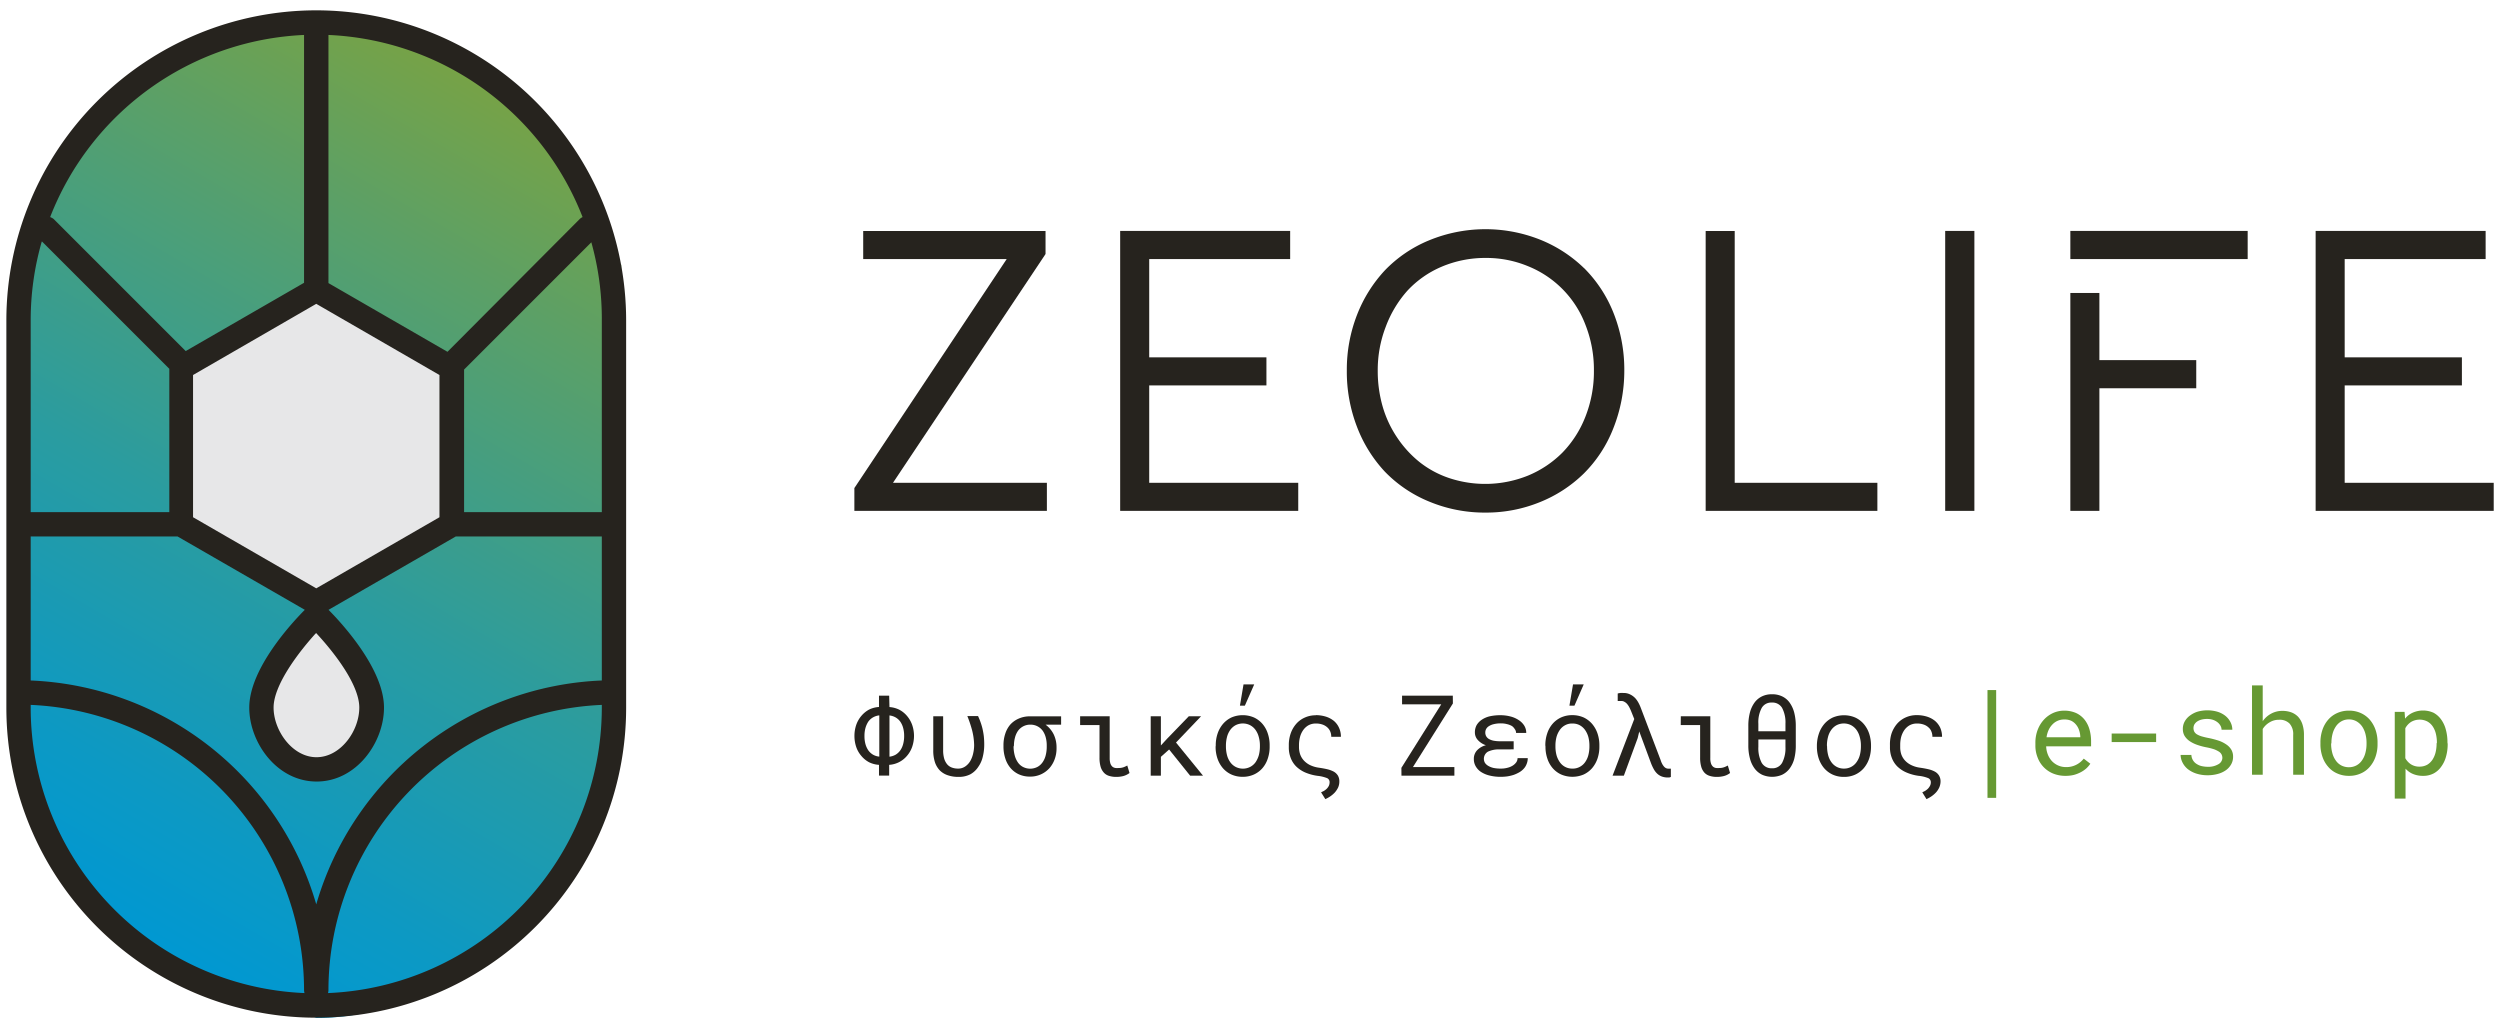 <?xml version="1.0" encoding="UTF-8"?> <svg xmlns="http://www.w3.org/2000/svg" xmlns:xlink="http://www.w3.org/1999/xlink" id="Layer_1" data-name="Layer 1" viewBox="0 0 333.99 137.34"><defs><style>.cls-1{fill:none;}.cls-2{clip-path:url(#clip-path);}.cls-3{fill:url(#linear-gradient);}.cls-4{fill:#26231e;}.cls-5{fill:#e7e7e8;}.cls-6{fill:#693;}</style><clipPath id="clip-path"><path id="SVGID" class="cls-1" d="M1.49,48.91V96c0,18.69,15.29,37,34,37l6.78,3C60.94,136,81,118.67,81,100l2-64.62C79,32.39,71.89,4.55,53.2,4.55L42.62,2.67c-26.14,0-41.13,20.1-41.13,46.24"></path></clipPath><linearGradient id="linear-gradient" x1="-1380.77" y1="1988.87" x2="-1379.77" y2="1988.87" gradientTransform="matrix(126.44, 0, 0, -126.44, 174565.05, 251544.43)" gradientUnits="userSpaceOnUse"><stop offset="0" stop-color="#0098d2"></stop><stop offset="0.14" stop-color="#0c99c4"></stop><stop offset="0.42" stop-color="#2a9ca0"></stop><stop offset="0.78" stop-color="#5ba067"></stop><stop offset="1" stop-color="#7ba341"></stop></linearGradient></defs><title>logo-zeolife-shop-hor-outlines</title><g class="cls-2"><rect class="cls-3" x="-35.85" y="0.69" width="156.2" height="137.25" transform="translate(-38.91 71.25) rotate(-60)"></rect></g><path class="cls-4" d="M118.83,94.46a3.5,3.5,0,0,1,1.32.36,3.41,3.41,0,0,1,1,.8,3.82,3.82,0,0,1,.7,1.19,4.49,4.49,0,0,1,0,3,3.71,3.71,0,0,1-.7,1.19,3.38,3.38,0,0,1-2.36,1.18v1.44h-1.36v-1.44a3.49,3.49,0,0,1-1.33-.35,3.44,3.44,0,0,1-1-.81,3.6,3.6,0,0,1-.7-1.19,4.61,4.61,0,0,1-.25-1.52,4.54,4.54,0,0,1,.25-1.5,3.75,3.75,0,0,1,.7-1.2,3.6,3.6,0,0,1,1-.81,3.49,3.49,0,0,1,1.33-.35V92.94h1.36Zm-3.34,3.86a4,4,0,0,0,.13,1.08,2.82,2.82,0,0,0,.38.84,2.05,2.05,0,0,0,.63.58,2,2,0,0,0,.84.26V95.57a2.19,2.19,0,0,0-.84.27,2,2,0,0,0-.63.57,3.14,3.14,0,0,0-.38.85,4,4,0,0,0-.13,1.06m5.3,0a3.9,3.9,0,0,0-.13-1.06,2.69,2.69,0,0,0-.38-.84,2,2,0,0,0-.62-.57,2.19,2.19,0,0,0-.83-.27v5.51a2.19,2.19,0,0,0,.83-.27,2.14,2.14,0,0,0,.62-.58,2.65,2.65,0,0,0,.38-.85,4,4,0,0,0,.13-1.07"></path><path class="cls-4" d="M126,95.69v4.54a4,4,0,0,0,.14,1.12,2.19,2.19,0,0,0,.4.76,1.48,1.48,0,0,0,.62.43,2.28,2.28,0,0,0,.8.14,1.64,1.64,0,0,0,1-.29,2.25,2.25,0,0,0,.67-.73,3.54,3.54,0,0,0,.38-1,4.78,4.78,0,0,0,.13-1.13,8.58,8.58,0,0,0-.28-2,15.81,15.81,0,0,0-.63-1.87h1.43a8.15,8.15,0,0,1,.32.77,8.56,8.56,0,0,1,.27.89,9.6,9.6,0,0,1,.18,1,10.39,10.39,0,0,1,.06,1.15,6.63,6.63,0,0,1-.19,1.61,3.82,3.82,0,0,1-.6,1.36,3,3,0,0,1-1.06,1,3.35,3.35,0,0,1-1.58.35,4.27,4.27,0,0,1-1.44-.22,2.72,2.72,0,0,1-1.06-.64,2.93,2.93,0,0,1-.66-1.11,5,5,0,0,1-.22-1.59V95.69Z"></path><path class="cls-4" d="M141.76,96.81h-2.08a3.59,3.59,0,0,1,1.09,1.3,4,4,0,0,1,.38,1.75V100a4.16,4.16,0,0,1-.24,1.4,3.76,3.76,0,0,1-.69,1.2,3.41,3.41,0,0,1-2.61,1.15,3.52,3.52,0,0,1-1.51-.31,3.23,3.23,0,0,1-1.11-.85,3.67,3.67,0,0,1-.69-1.28,5.09,5.09,0,0,1-.24-1.59v-.16a4.82,4.82,0,0,1,.24-1.54,3.49,3.49,0,0,1,.69-1.24A3.28,3.28,0,0,1,136.1,96a3.59,3.59,0,0,1,1.5-.3h4.16Zm-6.35,2.94a4.58,4.58,0,0,0,.14,1.12,3,3,0,0,0,.4.93,1.89,1.89,0,0,0,.68.64,2.1,2.1,0,0,0,2,0,2,2,0,0,0,.68-.64,2.79,2.79,0,0,0,.4-.93,4.58,4.58,0,0,0,.13-1.12v-.16a4.05,4.05,0,0,0-.13-1.06,2.78,2.78,0,0,0-.4-.89,2,2,0,0,0-1.66-.83,2,2,0,0,0-1.65.83,2.78,2.78,0,0,0-.4.89,4.05,4.05,0,0,0-.14,1.06Z"></path><path class="cls-4" d="M144.3,95.69h3.95v5.58a2.42,2.42,0,0,0,.1.75,1,1,0,0,0,.27.41.84.84,0,0,0,.4.17,2.25,2.25,0,0,0,.46,0,1.79,1.79,0,0,0,.62-.1,3.91,3.91,0,0,0,.5-.23l.3,1a2.42,2.42,0,0,1-.88.42,3.74,3.74,0,0,1-.89.1,3.05,3.05,0,0,1-.94-.13,1.52,1.52,0,0,1-.7-.42,2,2,0,0,1-.45-.8,4.33,4.33,0,0,1-.15-1.24V96.87H144.3Z"></path><polygon class="cls-4" points="156.19 100.13 155.09 101.11 155.09 103.63 153.73 103.63 153.73 95.69 155.09 95.69 155.09 99.59 155.9 98.71 158.82 95.69 160.46 95.69 157.11 99.2 160.72 103.63 159 103.63 156.19 100.13"></polygon><path class="cls-4" d="M162.42,99.59a4.84,4.84,0,0,1,.25-1.6,3.9,3.9,0,0,1,.72-1.28,3.43,3.43,0,0,1,1.13-.86,3.83,3.83,0,0,1,3,0,3.37,3.37,0,0,1,1.14.86,3.71,3.71,0,0,1,.71,1.28,4.84,4.84,0,0,1,.25,1.6v.16a4.82,4.82,0,0,1-.25,1.59,3.71,3.71,0,0,1-.71,1.28,3.34,3.34,0,0,1-1.14.85,3.59,3.59,0,0,1-1.5.31,3.64,3.64,0,0,1-1.51-.31,3.34,3.34,0,0,1-1.14-.85,3.9,3.9,0,0,1-.72-1.28,4.82,4.82,0,0,1-.25-1.59Zm1.36.16a4.58,4.58,0,0,0,.14,1.12,2.82,2.82,0,0,0,.42.93,2.07,2.07,0,0,0,.71.64,2.14,2.14,0,0,0,2,0,2.07,2.07,0,0,0,.71-.64,3.3,3.3,0,0,0,.42-.93,4.58,4.58,0,0,0,.14-1.12v-.16a4.15,4.15,0,0,0-.15-1.12,2.82,2.82,0,0,0-.42-.93,2.08,2.08,0,0,0-.71-.64,2.14,2.14,0,0,0-2,0,2.14,2.14,0,0,0-.7.64,2.82,2.82,0,0,0-.42.93,4.58,4.58,0,0,0-.14,1.12Zm2.35-8.32h1.43l-1.25,2.84h-.66Z"></path><path class="cls-4" d="M175.78,95.54a4.54,4.54,0,0,1,1.35.2,3.25,3.25,0,0,1,1.06.56,2.59,2.59,0,0,1,.69.91,2.8,2.8,0,0,1,.26,1.22h-1.29a1.73,1.73,0,0,0-.13-.69,1.49,1.49,0,0,0-.39-.56,1.84,1.84,0,0,0-.64-.38,2.56,2.56,0,0,0-.91-.14,2,2,0,0,0-1,.25,2.21,2.21,0,0,0-.7.66,2.84,2.84,0,0,0-.41.92,4.32,4.32,0,0,0-.13,1v.3a3.07,3.07,0,0,0,.16,1,2.41,2.41,0,0,0,.49.81,2.88,2.88,0,0,0,.82.61,4,4,0,0,0,1.18.35q.63.09,1.14.21a3.59,3.59,0,0,1,.86.32,1.56,1.56,0,0,1,.55.53,1.51,1.51,0,0,1,.19.8,1.91,1.91,0,0,1-.17.8,2.92,2.92,0,0,1-.44.66,3.68,3.68,0,0,1-.6.51,4.38,4.38,0,0,1-.66.37l-.57-.91.37-.18a2.4,2.4,0,0,0,.37-.28,1.65,1.65,0,0,0,.29-.39,1.16,1.16,0,0,0,.11-.51.58.58,0,0,0-.4-.56,4.83,4.83,0,0,0-1.2-.28,6.41,6.41,0,0,1-1.68-.46,4.08,4.08,0,0,1-1.2-.81,3.21,3.21,0,0,1-.72-1.13,3.82,3.82,0,0,1-.25-1.42v-.3a4.73,4.73,0,0,1,.24-1.51,3.86,3.86,0,0,1,.71-1.27,3.24,3.24,0,0,1,1.13-.86,3.47,3.47,0,0,1,1.55-.33"></path><polygon class="cls-4" points="188.76 102.48 194.3 102.48 194.3 103.63 187.23 103.63 187.22 102.58 192.54 94.1 187.31 94.1 187.31 92.94 194.09 92.94 194.1 93.98 188.76 102.48"></polygon><path class="cls-4" d="M200.39,100.12a3.41,3.41,0,0,0-1.61.3,1.11,1.11,0,0,0-.4,1.49,1.39,1.39,0,0,0,.43.4,2.5,2.5,0,0,0,.7.28,4.64,4.64,0,0,0,1,.09,3.15,3.15,0,0,0,.89-.11,2.3,2.3,0,0,0,.71-.3,1.69,1.69,0,0,0,.47-.45,1,1,0,0,0,.16-.54h1.36a2,2,0,0,1-.15.79,1.86,1.86,0,0,1-.39.63,2.35,2.35,0,0,1-.6.48,4.53,4.53,0,0,1-.74.34,5.72,5.72,0,0,1-.84.2,6.36,6.36,0,0,1-.87.06,6,6,0,0,1-1.46-.16,3.68,3.68,0,0,1-1.14-.46,2.21,2.21,0,0,1-.74-.75,1.88,1.88,0,0,1-.27-1,1.65,1.65,0,0,1,.42-1.16,2.43,2.43,0,0,1,1.19-.69,2.54,2.54,0,0,1-1.08-.7,1.48,1.48,0,0,1-.39-1,2,2,0,0,1,.24-1,2.28,2.28,0,0,1,.7-.72A3.27,3.27,0,0,1,199,95.7a6.37,6.37,0,0,1,1.44-.15,5.19,5.19,0,0,1,1.32.16,3.55,3.55,0,0,1,1.1.47,2.45,2.45,0,0,1,.76.74,1.85,1.85,0,0,1,.28,1h-1.36a.82.82,0,0,0-.17-.51A1.49,1.49,0,0,0,202,97a2.4,2.4,0,0,0-.67-.26,3,3,0,0,0-.8-.1,3.74,3.74,0,0,0-.95.1,2.05,2.05,0,0,0-.65.26,1.06,1.06,0,0,0-.38.38,1,1,0,0,0-.12.47,1,1,0,0,0,.11.49,1,1,0,0,0,.35.37,2.11,2.11,0,0,0,.62.24,5,5,0,0,0,.93.08h1.78v1.08Z"></path><path class="cls-4" d="M206.45,99.59a4.84,4.84,0,0,1,.25-1.6,3.71,3.71,0,0,1,.71-1.28,3.37,3.37,0,0,1,1.14-.86,3.59,3.59,0,0,1,1.5-.31,3.72,3.72,0,0,1,1.52.31,3.43,3.43,0,0,1,1.13.86,3.9,3.9,0,0,1,.72,1.28,4.84,4.84,0,0,1,.25,1.6v.16a4.82,4.82,0,0,1-.25,1.59,3.9,3.9,0,0,1-.72,1.28,3.4,3.4,0,0,1-1.13.85,3.83,3.83,0,0,1-3,0,3.34,3.34,0,0,1-1.14-.85,3.71,3.71,0,0,1-.71-1.28,4.82,4.82,0,0,1-.25-1.59Zm1.35.16a4.58,4.58,0,0,0,.14,1.12,3.06,3.06,0,0,0,.43.93,2,2,0,0,0,.7.64,2,2,0,0,0,1,.24,1.92,1.92,0,0,0,1-.24,2,2,0,0,0,.71-.64,2.82,2.82,0,0,0,.42-.93,4.58,4.58,0,0,0,.14-1.12v-.16a4.58,4.58,0,0,0-.14-1.12,3.06,3.06,0,0,0-.43-.93,2.14,2.14,0,0,0-.7-.64,2,2,0,0,0-1-.24,1.9,1.9,0,0,0-1,.24,2,2,0,0,0-.7.64,3.06,3.06,0,0,0-.43.93,4.58,4.58,0,0,0-.14,1.12Zm2.35-8.32h1.43l-1.24,2.84h-.67Z"></path><path class="cls-4" d="M216.94,103.63h-1.51l2.9-7.57-.4-1c-.07-.18-.15-.35-.23-.51a2.39,2.39,0,0,0-.29-.46,1.19,1.19,0,0,0-.36-.31.77.77,0,0,0-.45-.13l-.24,0-.24,0v-1a1.94,1.94,0,0,1,.35-.07,2,2,0,0,1,.4,0,1.89,1.89,0,0,1,.92.2,2.37,2.37,0,0,1,.67.49,3.15,3.15,0,0,1,.45.65,5,5,0,0,1,.29.64l2.66,7a2.64,2.64,0,0,0,.18.45,2,2,0,0,0,.23.36.92.92,0,0,0,.28.24.73.73,0,0,0,.33.08h.23l.11,0,0,1.11-.21.07-.22,0a2.26,2.26,0,0,1-.77-.13,1.82,1.82,0,0,1-.61-.37,2.47,2.47,0,0,1-.47-.61,6.15,6.15,0,0,1-.39-.85L219,97.72l-.21.88Z"></path><path class="cls-4" d="M224.55,95.69h3.94v5.58a2.15,2.15,0,0,0,.1.75,1,1,0,0,0,.27.41.85.85,0,0,0,.39.17,2.35,2.35,0,0,0,.47,0,1.74,1.74,0,0,0,.61-.1,3.36,3.36,0,0,0,.5-.23l.3,1a2.28,2.28,0,0,1-.88.42,3.65,3.65,0,0,1-.88.1,3.05,3.05,0,0,1-.94-.13,1.6,1.6,0,0,1-.71-.42,2,2,0,0,1-.44-.8,4.33,4.33,0,0,1-.15-1.24V96.87h-2.59Z"></path><path class="cls-4" d="M239.91,99.54a7.11,7.11,0,0,1-.2,1.81,3.84,3.84,0,0,1-.62,1.32,2.72,2.72,0,0,1-1,.83,3.35,3.35,0,0,1-2.68,0,2.75,2.75,0,0,1-1-.83,3.84,3.84,0,0,1-.62-1.32,6.65,6.65,0,0,1-.22-1.81V97a7,7,0,0,1,.21-1.8,4,4,0,0,1,.62-1.34,2.67,2.67,0,0,1,1-.83,3,3,0,0,1,1.33-.28,3,3,0,0,1,1.35.28,2.57,2.57,0,0,1,1,.83,4,4,0,0,1,.62,1.34,7,7,0,0,1,.21,1.8Zm-5-1.85h3.62v-1a4.16,4.16,0,0,0-.44-2.1,1.48,1.48,0,0,0-1.38-.73,1.46,1.46,0,0,0-1.36.73,4.05,4.05,0,0,0-.44,2.1Zm3.62,1.1h-3.62v1a4.22,4.22,0,0,0,.44,2.11,1.51,1.51,0,0,0,1.38.74,1.47,1.47,0,0,0,1.36-.74,4.22,4.22,0,0,0,.44-2.11Z"></path><path class="cls-4" d="M242.73,99.59A5.11,5.11,0,0,1,243,98a3.9,3.9,0,0,1,.72-1.28,3.43,3.43,0,0,1,1.13-.86,3.83,3.83,0,0,1,3,0,3.37,3.37,0,0,1,1.14.86,3.9,3.9,0,0,1,.72,1.28,5.11,5.11,0,0,1,.25,1.6v.16a5.09,5.09,0,0,1-.25,1.59,3.9,3.9,0,0,1-.72,1.28,3.4,3.4,0,0,1-1.13.85,3.52,3.52,0,0,1-1.51.31,3.56,3.56,0,0,1-1.52-.31,3.4,3.4,0,0,1-1.13-.85,3.9,3.9,0,0,1-.72-1.28,5.09,5.09,0,0,1-.25-1.59Zm1.36.16a4.58,4.58,0,0,0,.14,1.12,2.82,2.82,0,0,0,.42.93,2.07,2.07,0,0,0,.71.64,2,2,0,0,0,1,.24,2,2,0,0,0,1.68-.88,2.84,2.84,0,0,0,.43-.93,4.58,4.58,0,0,0,.14-1.12v-.16a4,4,0,0,0-.15-1.11,2.78,2.78,0,0,0-.42-.94,2.17,2.17,0,0,0-.71-.64,2.14,2.14,0,0,0-2,0,2.14,2.14,0,0,0-.7.64,2.78,2.78,0,0,0-.42.94,4.44,4.44,0,0,0-.14,1.11Z"></path><path class="cls-4" d="M256.09,95.54a4.45,4.45,0,0,1,1.35.2,3.25,3.25,0,0,1,1.06.56,2.74,2.74,0,0,1,.7.91,3,3,0,0,1,.25,1.22h-1.29a1.73,1.73,0,0,0-.13-.69,1.29,1.29,0,0,0-.39-.56,1.76,1.76,0,0,0-.64-.38,2.52,2.52,0,0,0-.91-.14,2,2,0,0,0-1,.25,2.21,2.21,0,0,0-.7.66,3.07,3.07,0,0,0-.41.92,4.31,4.31,0,0,0-.12,1v.3a3.06,3.06,0,0,0,.15,1,2.41,2.41,0,0,0,.49.81,2.79,2.79,0,0,0,.83.61,3.83,3.83,0,0,0,1.17.35q.63.09,1.14.21a3.44,3.44,0,0,1,.86.32,1.48,1.48,0,0,1,.55.53,1.51,1.51,0,0,1,.2.8,2.08,2.08,0,0,1-.18.8,2.62,2.62,0,0,1-.44.66,3.68,3.68,0,0,1-.6.51,4.38,4.38,0,0,1-.66.37l-.56-.91.36-.18a2.4,2.4,0,0,0,.37-.28,1.65,1.65,0,0,0,.29-.39,1,1,0,0,0,.12-.51.59.59,0,0,0-.41-.56,4.62,4.62,0,0,0-1.2-.28,6.23,6.23,0,0,1-1.67-.46,4,4,0,0,1-1.21-.81,3.21,3.21,0,0,1-.72-1.13,3.82,3.82,0,0,1-.25-1.42v-.3A4.73,4.73,0,0,1,252.7,98a4,4,0,0,1,.71-1.27,3.33,3.33,0,0,1,1.13-.86,3.5,3.5,0,0,1,1.55-.33"></path><polygon class="cls-4" points="139.6 34.06 139.68 33.93 139.68 30.86 115.32 30.86 115.32 34.61 134.49 34.61 114.23 65.07 114.14 65.2 114.14 68.25 139.86 68.25 139.86 64.5 119.3 64.5 139.6 34.06"></polygon><polygon class="cls-4" points="153.53 51.49 169.19 51.49 169.19 47.74 153.53 47.74 153.53 34.61 172.36 34.61 172.36 30.85 149.65 30.85 149.65 68.25 173.44 68.25 173.44 64.5 153.53 64.5 153.53 51.49"></polygon><path class="cls-4" d="M211.6,35.8A18.09,18.09,0,0,0,205.71,32a19.79,19.79,0,0,0-14.77.1,17.37,17.37,0,0,0-5.91,4,18.56,18.56,0,0,0-3.75,6,20.15,20.15,0,0,0-1.35,7.38A20.47,20.47,0,0,0,181.28,57,18.34,18.34,0,0,0,185,63a17.37,17.37,0,0,0,5.91,4,19.29,19.29,0,0,0,7.55,1.48,19,19,0,0,0,7.22-1.38,17.93,17.93,0,0,0,5.89-3.82,17.44,17.44,0,0,0,3.94-6A20.8,20.8,0,0,0,217,49.51a20.52,20.52,0,0,0-1.44-7.7,17.64,17.64,0,0,0-3.94-6m1.32,13.71a16.42,16.42,0,0,1-1.14,6.16,14.31,14.31,0,0,1-3.08,4.8,14.09,14.09,0,0,1-4.59,3.06,15.26,15.26,0,0,1-10.46.35,13.07,13.07,0,0,1-4-2.14,14.56,14.56,0,0,1-3-3.27,14.71,14.71,0,0,1-1.95-4.16,17.23,17.23,0,0,1-.66-4.8,16.09,16.09,0,0,1,1.06-5.84A15.18,15.18,0,0,1,188,38.86a13.34,13.34,0,0,1,4.58-3.22,14.91,14.91,0,0,1,5.93-1.18,14.51,14.51,0,0,1,5.62,1.1,13.65,13.65,0,0,1,7.67,7.81,16.32,16.32,0,0,1,1.14,6.14"></path><polygon class="cls-4" points="231.75 30.86 227.87 30.86 227.87 68.25 250.81 68.25 250.81 64.5 231.75 64.5 231.75 30.86"></polygon><rect class="cls-4" x="259.87" y="30.85" width="3.9" height="37.4"></rect><polygon class="cls-4" points="313.24 64.5 313.24 51.49 328.9 51.49 328.9 47.74 313.24 47.74 313.24 34.61 332.07 34.61 332.07 30.85 309.36 30.85 309.36 68.25 333.15 68.25 333.15 64.5 313.24 64.5"></polygon><polygon class="cls-4" points="280.47 39.14 276.59 39.14 276.59 68.25 280.47 68.25 280.47 51.87 293.41 51.87 293.41 48.11 280.47 48.11 280.47 39.14"></polygon><rect class="cls-4" x="276.59" y="30.85" width="23.69" height="3.76"></rect><polygon class="cls-5" points="24.75 49.5 42.25 39.4 59.74 49.5 59.74 69.7 42.25 79.8 24.75 69.7 24.75 49.5"></polygon><path class="cls-5" d="M42.25,84.54S30.93,89,38.08,101.16c0,0,3.33,3,9.89-1.77,0,0,3-10.32-5.72-14.85"></path><path class="cls-4" d="M42.25,1.38A41.44,41.44,0,0,0,.85,42.78V94.56a41.4,41.4,0,0,0,82.8,0V42.78a41.44,41.44,0,0,0-41.4-41.4M4.1,71.67H23.72l17,9.8c-1.73,1.74-7.42,7.88-7.42,13.06,0,4.67,3.69,9.88,9,9.88s9-5.21,9-9.88c0-5.18-5.68-11.32-7.41-13.06l17-9.8H80.4V90.91a41.49,41.49,0,0,0-38.15,29.91A41.49,41.49,0,0,0,4.1,90.91ZM42.25,40.59,58.71,50.1v19l-16.46,9.5-16.46-9.5v-19Zm0,44C44.5,87,48,91.41,48,94.53s-2.5,6.63-5.72,6.63-5.73-3.56-5.73-6.63S40,87,42.25,84.54M80.4,68.42H62V49.37l17-17A37.85,37.85,0,0,1,80.4,42.78ZM77.83,29a1.52,1.52,0,0,0-.34.22L59.78,47l-15.9-9.18V4.67A38.22,38.22,0,0,1,77.83,29M40.62,4.67V37.78L24.81,46.9,7.16,29.25A1.91,1.91,0,0,0,6.7,29,38.22,38.22,0,0,1,40.62,4.67m-35,27.6,17,17V68.42H4.1V42.78A38,38,0,0,1,5.58,32.27M4.1,94.56v-.39a38.18,38.18,0,0,1,36.52,38.11,1.67,1.67,0,0,0,.06.39A38.19,38.19,0,0,1,4.1,94.56m39.72,38.11a1.67,1.67,0,0,0,.06-.39A38.18,38.18,0,0,1,80.4,94.17v.39a38.19,38.19,0,0,1-36.58,38.11"></path><path class="cls-6" d="M266.68,106.59h-1.16V92.19h1.16Z"></path><path class="cls-6" d="M275.94,103.65a4.3,4.3,0,0,1-1.63-.3,3.71,3.71,0,0,1-2.09-2.14,4.25,4.25,0,0,1-.3-1.62v-.33a4.8,4.8,0,0,1,.33-1.82,4.22,4.22,0,0,1,.86-1.35,3.86,3.86,0,0,1,1.23-.86,3.67,3.67,0,0,1,1.41-.29,3.92,3.92,0,0,1,1.59.31,3.15,3.15,0,0,1,1.13.87,3.78,3.78,0,0,1,.67,1.31,5.68,5.68,0,0,1,.22,1.63v.65h-6a3.25,3.25,0,0,0,.22,1.08,2.82,2.82,0,0,0,.54.88,2.56,2.56,0,0,0,1.89.81,2.88,2.88,0,0,0,1.37-.31,2.94,2.94,0,0,0,1-.82l.88.68a3.59,3.59,0,0,1-.52.61,3.64,3.64,0,0,1-.73.51,4.4,4.4,0,0,1-.93.37A4.55,4.55,0,0,1,275.94,103.65Zm-.19-7.53a2.12,2.12,0,0,0-1.52.63,2.65,2.65,0,0,0-.53.75,3.45,3.45,0,0,0-.29,1h4.51v-.11a3,3,0,0,0-.16-.83,2.21,2.21,0,0,0-.4-.74,1.93,1.93,0,0,0-.66-.53A2.15,2.15,0,0,0,275.75,96.12Z"></path><path class="cls-6" d="M288.05,99.14h-5.94V98h5.94Z"></path><path class="cls-6" d="M296.9,101.27a1.11,1.11,0,0,0-.1-.46,1,1,0,0,0-.34-.38,3.46,3.46,0,0,0-.64-.32,8.12,8.12,0,0,0-1-.26,8.57,8.57,0,0,1-1.31-.35,4.41,4.41,0,0,1-1-.5,2.39,2.39,0,0,1-.66-.69,1.78,1.78,0,0,1-.23-.91,2,2,0,0,1,.24-1,2.4,2.4,0,0,1,.68-.78,3.45,3.45,0,0,1,1-.53,4.84,4.84,0,0,1,2.72,0,3.23,3.23,0,0,1,1.06.56,2.57,2.57,0,0,1,.67.84,2.22,2.22,0,0,1,.24,1h-1.44a1.05,1.05,0,0,0-.14-.53,1.52,1.52,0,0,0-.39-.46,2.13,2.13,0,0,0-.6-.33,2.43,2.43,0,0,0-.79-.12,2.8,2.8,0,0,0-.81.1,1.89,1.89,0,0,0-.57.27,1.31,1.31,0,0,0-.35.4,1.09,1.09,0,0,0,0,.91,1,1,0,0,0,.32.35,3,3,0,0,0,.62.28,9.8,9.8,0,0,0,1,.24,12,12,0,0,1,1.39.37,4.3,4.3,0,0,1,1,.52,2.19,2.19,0,0,1,.64.69,1.82,1.82,0,0,1,.22.92,2,2,0,0,1-.25,1,2.39,2.39,0,0,1-.7.79,3.37,3.37,0,0,1-1.08.5,5,5,0,0,1-1.37.18,4.82,4.82,0,0,1-1.53-.23,3.68,3.68,0,0,1-1.13-.6,2.67,2.67,0,0,1-.7-.88,2.33,2.33,0,0,1-.25-1h1.44a1.48,1.48,0,0,0,.24.75,1.47,1.47,0,0,0,.51.48,1.94,1.94,0,0,0,.68.27,3.72,3.72,0,0,0,.74.08,2.59,2.59,0,0,0,1.43-.34A1,1,0,0,0,296.9,101.27Z"></path><path class="cls-6" d="M302.29,96.35a3.21,3.21,0,0,1,1.11-1,3.08,3.08,0,0,1,1.49-.38,3.51,3.51,0,0,1,1.2.19,2.47,2.47,0,0,1,.92.59,2.77,2.77,0,0,1,.58,1,4.5,4.5,0,0,1,.21,1.46v5.29h-1.44V98.19a2.1,2.1,0,0,0-.49-1.53,1.83,1.83,0,0,0-1.41-.5,2.32,2.32,0,0,0-1.25.34,2.7,2.7,0,0,0-.92.89v6.11h-1.43V91.57h1.43Z"></path><path class="cls-6" d="M310,99.22a5.12,5.12,0,0,1,.26-1.69,4,4,0,0,1,.76-1.36,3.39,3.39,0,0,1,1.2-.9,3.71,3.71,0,0,1,1.59-.33,3.75,3.75,0,0,1,1.6.33,3.48,3.48,0,0,1,1.2.9,4.2,4.2,0,0,1,.76,1.36,5.12,5.12,0,0,1,.26,1.69v.17a5.06,5.06,0,0,1-.26,1.68,4,4,0,0,1-.76,1.35,3.25,3.25,0,0,1-1.2.9,3.71,3.71,0,0,1-1.59.33,3.75,3.75,0,0,1-1.6-.33,3.25,3.25,0,0,1-1.2-.9,3.88,3.88,0,0,1-.76-1.35,5.06,5.06,0,0,1-.26-1.68Zm1.43.17a4.54,4.54,0,0,0,.15,1.18,3,3,0,0,0,.45,1,2.1,2.1,0,0,0,.74.68,2.2,2.2,0,0,0,1.05.25,2.16,2.16,0,0,0,1-.25,2.1,2.1,0,0,0,.74-.68,3,3,0,0,0,.45-1,4.54,4.54,0,0,0,.15-1.18v-.17a4.6,4.6,0,0,0-.15-1.18,3.2,3.2,0,0,0-.45-1,2.33,2.33,0,0,0-.75-.68,2.05,2.05,0,0,0-1-.25,2,2,0,0,0-1,.25,2.2,2.2,0,0,0-.74.68,3.2,3.2,0,0,0-.45,1,4.6,4.6,0,0,0-.15,1.18Z"></path><path class="cls-6" d="M327,99.39a6,6,0,0,1-.22,1.68,4,4,0,0,1-.64,1.35,2.86,2.86,0,0,1-1,.9,2.94,2.94,0,0,1-1.41.33,3.4,3.4,0,0,1-1.36-.25,2.73,2.73,0,0,1-1-.71v4h-1.44V95.1h1.31l.07.91a2.71,2.71,0,0,1,1-.79,3.42,3.42,0,0,1,2.8,0,3,3,0,0,1,1,.88,4,4,0,0,1,.64,1.36,6.25,6.25,0,0,1,.22,1.73Zm-1.44-.16a4.94,4.94,0,0,0-.13-1.17,3,3,0,0,0-.42-1,2.1,2.1,0,0,0-.72-.67,2.27,2.27,0,0,0-2.2.07,2.3,2.3,0,0,0-.75.83v4a2.3,2.3,0,0,0,.74.81,2.08,2.08,0,0,0,1.18.32,2.13,2.13,0,0,0,1-.25,2.2,2.2,0,0,0,.71-.68,3.15,3.15,0,0,0,.42-1,4.94,4.94,0,0,0,.13-1.17Z"></path></svg> 